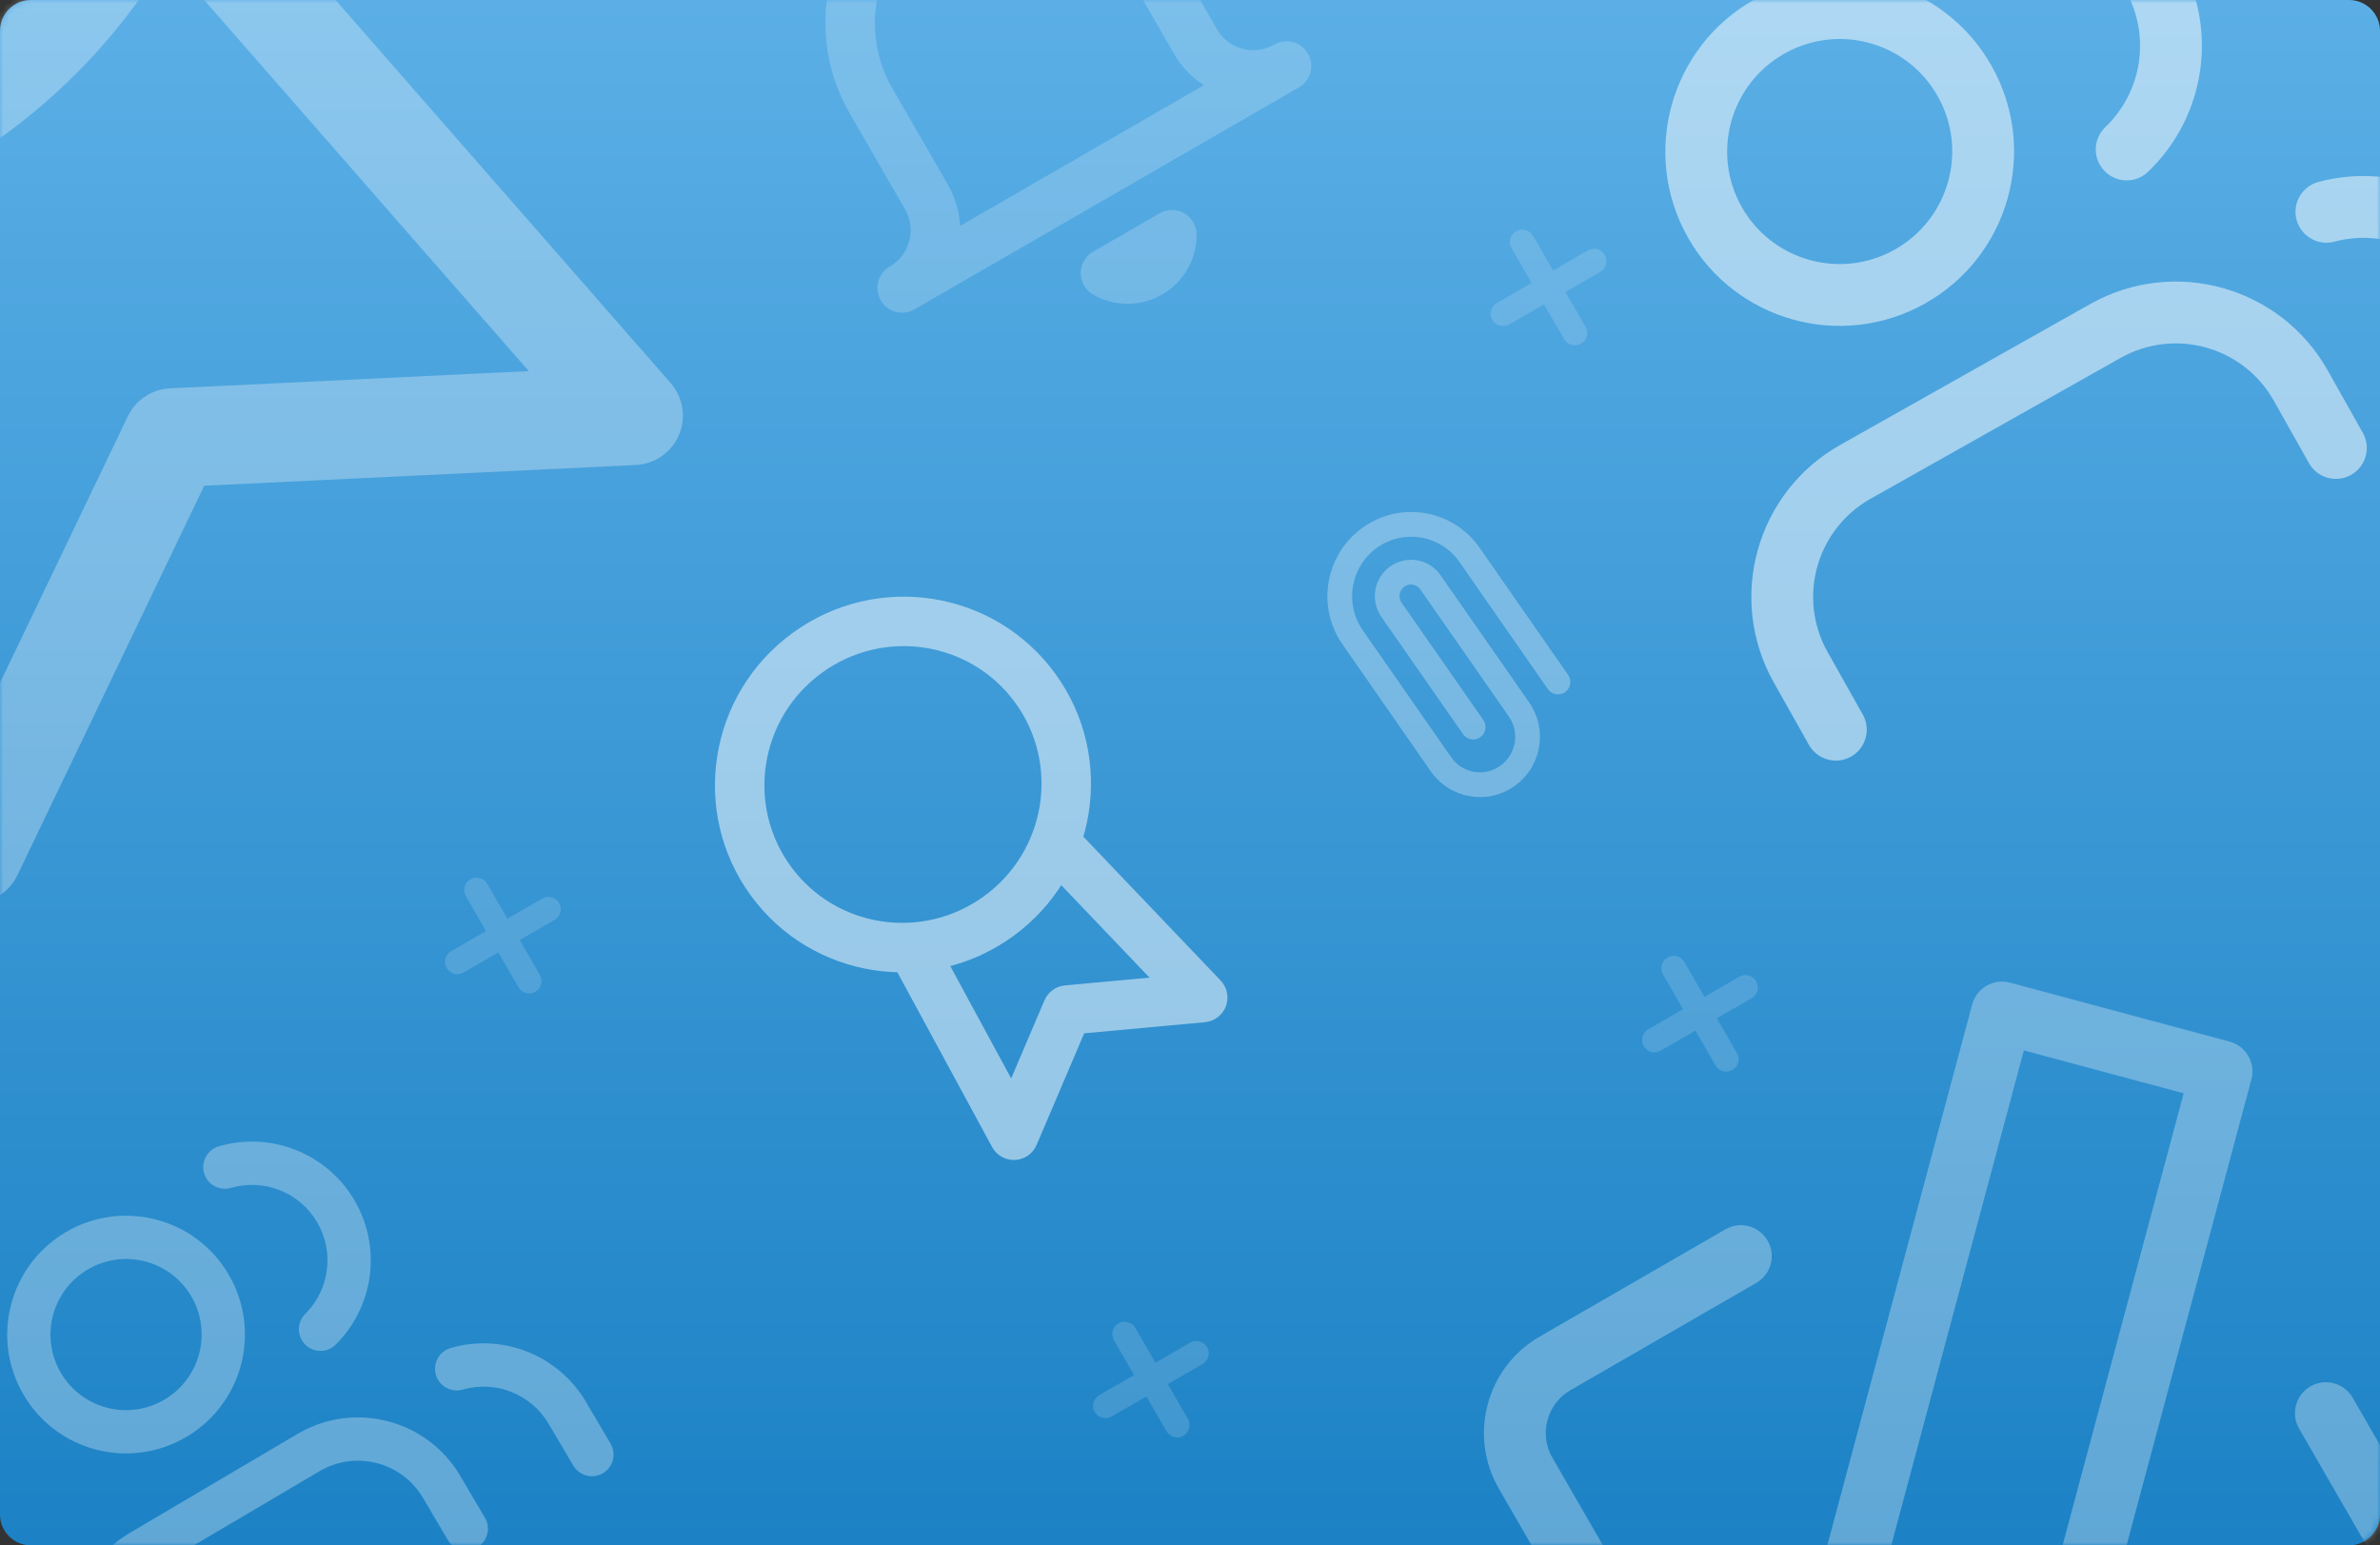 <svg width="385" height="250" viewBox="0 0 385 250" fill="none" xmlns="http://www.w3.org/2000/svg">
<rect x="0" y="0" width="385" height="250" fill="#333333" stroke="none"/>
<path d="M380 0H5C2.239 0 0 2.239 0 5V245C0 247.761 2.239 250 5 250H380C382.761 250 385 247.761 385 245V5C385 2.239 382.761 0 380 0Z" fill="url(#paint0_linear)"/>
<mask id="mask0" mask-type="alpha" maskUnits="userSpaceOnUse" x="0" y="0" width="385" height="250">
<path d="M380 0H5C2.239 0 0 2.239 0 5V245C0 247.761 2.239 250 5 250H380C382.761 250 385 247.761 385 245V5C385 2.239 382.761 0 380 0Z" fill="url(#paint1_linear)"/>
</mask>
<g mask="url(#mask0)">
<path d="M72.414 249.085C73.396 250.75 75.541 251.304 77.207 250.322C78.872 249.341 79.426 247.195 78.444 245.53L72.414 249.085ZM71.438 240.536L68.423 242.314L71.438 240.536ZM49.907 234.989L48.129 231.974L49.907 234.989ZM22.811 250.977L24.589 253.991L22.811 250.977ZM17.245 272.513L20.26 270.735L17.245 272.513ZM18.221 281.061C19.203 282.726 21.349 283.28 23.014 282.299C24.679 281.317 25.233 279.171 24.252 277.506L18.221 281.061ZM33.941 207.904L36.956 206.127L33.941 207.904ZM28.376 229.44L30.154 232.455L28.376 229.44ZM6.845 223.892L9.86 222.115L6.845 223.892ZM12.411 202.356L14.189 205.371L12.411 202.356ZM92.736 237.093C93.717 238.758 95.863 239.312 97.528 238.331C99.193 237.349 99.748 235.203 98.766 233.538L92.736 237.093ZM91.76 228.544L94.775 226.767L94.773 226.765L91.76 228.544ZM72.906 218.075C71.049 218.61 69.977 220.55 70.512 222.407C71.047 224.265 72.987 225.337 74.844 224.801L72.906 218.075ZM35.403 185.447C33.547 185.986 32.479 187.928 33.017 189.784C33.556 191.64 35.498 192.708 37.355 192.169L35.403 185.447ZM49.375 212.566C48.005 213.93 48.001 216.146 49.366 217.516C50.73 218.885 52.946 218.889 54.315 217.525L49.375 212.566ZM78.444 245.53L74.453 238.759L68.423 242.314L72.414 249.085L78.444 245.53ZM74.453 238.759C69.061 229.612 57.274 226.578 48.129 231.974L51.686 238.003C57.505 234.569 64.997 236.502 68.423 242.314L74.453 238.759ZM48.129 231.974L21.032 247.962L24.589 253.991L51.686 238.003L48.129 231.974ZM21.032 247.962C11.887 253.358 8.839 265.144 14.23 274.29L20.26 270.735C16.834 264.923 18.769 257.425 24.589 253.991L21.032 247.962ZM14.23 274.29L18.221 281.061L24.252 277.506L20.26 270.735L14.23 274.29ZM30.926 209.682C34.352 215.494 32.417 222.992 26.597 226.426L30.154 232.455C39.299 227.059 42.348 215.273 36.956 206.127L30.926 209.682ZM26.597 226.426C20.778 229.859 13.286 227.926 9.86 222.115L3.83 225.67C9.222 234.817 21.009 237.851 30.154 232.455L26.597 226.426ZM9.86 222.115C6.434 216.303 8.369 208.805 14.189 205.371L10.632 199.342C1.487 204.738 -1.561 216.524 3.83 225.67L9.86 222.115ZM14.189 205.371C20.008 201.937 27.501 203.87 30.926 209.682L36.956 206.127C31.565 196.98 19.778 193.946 10.632 199.342L14.189 205.371ZM98.766 233.538L94.775 226.767L88.744 230.322L92.736 237.093L98.766 233.538ZM94.773 226.765C90.319 219.221 81.326 215.649 72.906 218.075L74.844 224.801C80.2 223.258 85.915 225.531 88.746 230.324L94.773 226.765ZM37.355 192.169C42.719 190.612 48.451 192.887 51.285 197.693L57.315 194.138C52.856 186.574 43.837 182.998 35.403 185.447L37.355 192.169ZM51.285 197.693C54.118 202.5 53.334 208.622 49.375 212.566L54.315 217.525C60.537 211.327 61.773 201.702 57.315 194.138L51.285 197.693Z" fill="white" fill-opacity="0.3"/>
<path d="M373.507 74.923C374.862 77.329 377.911 78.182 380.317 76.827C382.724 75.473 383.576 72.424 382.222 70.017L373.507 74.923ZM372.176 62.364L367.819 64.817L372.176 62.364ZM340.576 53.545L338.121 49.189L340.576 53.545ZM300.132 76.334L302.586 80.69L300.132 76.334ZM291.288 107.94L295.645 105.487L291.288 107.94ZM292.62 120.499C293.974 122.905 297.023 123.758 299.43 122.403C301.836 121.049 302.689 118 301.334 115.593L292.62 120.499ZM317.82 13.121L313.463 15.574L317.82 13.121ZM308.976 44.727L306.522 40.371L308.976 44.727ZM277.376 35.909L273.019 38.362L277.376 35.909ZM286.22 4.302L283.766 -0.054L286.22 4.302ZM403.84 57.832C405.195 60.238 408.244 61.091 410.65 59.736C413.056 58.382 413.909 55.333 412.554 52.927L403.84 57.832ZM402.508 45.273L406.865 42.82L406.864 42.817L402.508 45.273ZM375.046 29.432C372.377 30.143 370.791 32.883 371.502 35.551C372.214 38.219 374.954 39.806 377.622 39.094L375.046 29.432ZM320.68 -19.809C318.014 -19.092 316.433 -16.349 317.15 -13.683C317.866 -11.016 320.609 -9.435 323.276 -10.152L320.68 -19.809ZM340.565 20.569C338.571 22.479 338.502 25.644 340.411 27.639C342.321 29.633 345.486 29.702 347.48 27.793L340.565 20.569ZM382.222 70.017L376.533 59.911L367.819 64.817L373.507 74.923L382.222 70.017ZM376.533 59.911C368.892 46.338 351.693 41.542 338.121 49.189L343.03 57.902C351.795 52.963 362.891 56.063 367.819 64.817L376.533 59.911ZM338.121 49.189L297.677 71.977L302.586 80.69L343.03 57.902L338.121 49.189ZM297.677 71.977C284.107 79.624 279.291 96.821 286.931 110.393L295.645 105.487C290.717 96.733 293.82 85.629 302.586 80.69L297.677 71.977ZM286.931 110.393L292.62 120.499L301.334 115.593L295.645 105.487L286.931 110.393ZM313.463 15.574C318.391 24.328 315.288 35.432 306.522 40.371L311.431 49.084C325.001 41.437 329.817 24.24 322.177 10.668L313.463 15.574ZM306.522 40.371C297.757 45.31 286.661 42.209 281.734 33.456L273.019 38.362C280.66 51.934 297.859 56.731 311.431 49.084L306.522 40.371ZM281.734 33.456C276.805 24.702 279.909 13.598 288.675 8.659L283.766 -0.054C270.195 7.593 265.38 24.79 273.019 38.362L281.734 33.456ZM288.675 8.659C297.439 3.72 308.536 6.821 313.463 15.574L322.177 10.668C314.537 -2.905 297.338 -7.701 283.766 -0.054L288.675 8.659ZM412.554 52.927L406.865 42.82L398.151 47.726L403.84 57.832L412.554 52.927ZM406.864 42.817C400.551 31.622 387.466 26.12 375.046 29.432L377.622 39.094C385.64 36.956 394.082 40.509 398.153 47.729L406.864 42.817ZM323.276 -10.152C331.308 -12.311 339.774 -8.755 343.85 -1.515L352.564 -6.42C346.245 -17.645 333.122 -23.154 320.68 -19.809L323.276 -10.152ZM343.85 -1.515C347.925 5.725 346.576 14.815 340.565 20.569L347.48 27.793C356.787 18.884 358.882 4.804 352.564 -6.42L343.85 -1.515Z" fill="white" fill-opacity="0.5"/>
<path d="M167.457 111.319L164.224 113.673L167.457 111.319ZM161.568 148.195L159.212 144.962L161.568 148.195ZM124.68 142.504L121.447 144.859L124.68 142.504ZM130.569 105.628L128.213 102.396L130.569 105.628ZM151.046 151.355C149.994 149.413 147.566 148.692 145.624 149.745C143.681 150.798 142.96 153.225 144.013 155.168L151.046 151.355ZM164.004 183.656L160.487 185.562C161.219 186.911 162.658 187.723 164.192 187.651C165.725 187.579 167.082 186.636 167.684 185.224L164.004 183.656ZM172.639 163.396L172.273 159.413C170.808 159.548 169.536 160.475 168.959 161.828L172.639 163.396ZM194.559 161.38L194.926 165.363C196.454 165.223 197.767 164.221 198.305 162.784C198.843 161.347 198.512 159.729 197.453 158.619L194.559 161.38ZM173.562 133.585C172.037 131.987 169.505 131.927 167.907 133.453C166.309 134.978 166.25 137.51 167.775 139.108L173.562 133.585ZM164.224 113.673C171.472 123.626 169.256 137.64 159.212 144.962L163.925 151.427C177.505 141.526 180.563 122.52 170.691 108.964L164.224 113.673ZM159.212 144.962C149.169 152.284 135.161 150.101 127.913 140.149L121.447 144.859C131.319 158.416 150.342 161.329 163.925 151.427L159.212 144.962ZM127.913 140.149C120.665 130.196 122.881 116.183 132.925 108.86L128.213 102.396C114.632 112.297 111.575 131.303 121.447 144.859L127.913 140.149ZM132.925 108.86C142.969 101.539 156.976 103.721 164.224 113.673L170.691 108.964C160.818 95.407 141.795 92.494 128.213 102.396L132.925 108.86ZM144.013 155.168L160.487 185.562L167.521 181.749L151.046 151.355L144.013 155.168ZM167.684 185.224L176.319 164.965L168.959 161.828L160.324 182.087L167.684 185.224ZM173.005 167.38L194.926 165.363L194.193 157.397L172.273 159.413L173.005 167.38ZM197.453 158.619L173.562 133.585L167.775 139.108L191.666 164.142L197.453 158.619Z" fill="white" fill-opacity="0.5"/>
<path d="M18.089 -106.25L11.424 -101.826L18.089 -106.25ZM-7.362 17.716L-11.785 11.05L-7.362 17.716ZM-131.511 -7.004L-138.176 -2.58L-131.511 -7.004ZM-106.06 -130.97L-110.482 -137.637L-106.06 -130.97ZM-48.495 29.291C-50.429 25.318 -55.218 23.666 -59.19 25.601C-63.162 27.535 -64.814 32.324 -62.88 36.296L-48.495 29.291ZM-4.393 138.123L-11.585 141.626C-10.242 144.385 -7.438 146.132 -4.369 146.123C-1.3 146.114 1.493 144.35 2.82 141.583L-4.393 138.123ZM27.886 70.817L27.502 62.826C24.566 62.967 21.944 64.707 20.673 67.357L27.886 70.817ZM102.464 67.233L102.848 75.224C105.914 75.076 108.625 73.188 109.826 70.364C111.027 67.539 110.506 64.276 108.485 61.966L102.464 67.233ZM31.261 -26.315C28.352 -29.64 23.298 -29.978 19.973 -27.069C16.647 -24.16 16.309 -19.106 19.218 -15.78L31.261 -26.315ZM11.424 -101.826C36.21 -64.487 25.881 -13.938 -11.785 11.05L-2.94 24.382C42.016 -5.442 54.478 -65.897 24.754 -110.675L11.424 -101.826ZM-11.785 11.05C-49.452 36.038 -100.059 25.912 -124.846 -11.428L-138.176 -2.58C-108.454 42.197 -47.894 54.206 -2.94 24.382L-11.785 11.05ZM-124.846 -11.428C-149.632 -48.768 -139.303 -99.316 -101.637 -124.304L-110.482 -137.637C-155.438 -107.813 -167.9 -47.358 -138.176 -2.58L-124.846 -11.428ZM-101.637 -124.304C-63.97 -149.293 -13.363 -139.167 11.424 -101.826L24.754 -110.675C-4.968 -155.451 -65.528 -167.46 -110.482 -137.637L-101.637 -124.304ZM-62.88 36.296L-11.585 141.626L2.799 134.621L-48.495 29.291L-62.88 36.296ZM2.82 141.583L35.099 74.276L20.673 67.357L-11.606 134.664L2.82 141.583ZM28.27 78.808L102.848 75.224L102.08 59.242L27.502 62.826L28.27 78.808ZM108.485 61.966L31.261 -26.315L19.218 -15.78L96.443 72.5L108.485 61.966Z" fill="white" fill-opacity="0.3"/>
<path d="M210.112 14.146C212.025 13.042 212.681 10.595 211.577 8.681C210.473 6.768 208.027 6.112 206.114 7.217L210.112 14.146ZM143.929 43.119C142.016 44.224 141.36 46.67 142.464 48.584C143.568 50.498 146.013 51.154 147.926 50.049L143.929 43.119ZM140.894 16.302L137.43 18.302L140.894 16.302ZM184.424 -8.83L187.888 -10.83L184.424 -8.83ZM189.58 37.976L193.579 37.983C193.582 36.552 192.821 35.229 191.584 34.513C190.346 33.796 188.82 33.796 187.581 34.511L189.58 37.976ZM178.822 44.187L176.823 40.722C175.585 41.437 174.822 42.759 174.823 44.19C174.824 45.62 175.588 46.941 176.828 47.655L178.822 44.187ZM206.114 7.217L143.929 43.119L147.926 50.049L210.112 14.146L206.114 7.217ZM147.926 50.049C154.993 45.969 157.411 36.93 153.334 29.862L146.406 33.862C148.278 37.107 147.165 41.251 143.929 43.119L147.926 50.049ZM153.334 29.862L144.358 14.302L137.43 18.302L146.406 33.862L153.334 29.862ZM144.358 14.302C138.521 4.182 141.986 -8.75 152.091 -14.584L148.094 -21.514C134.158 -13.468 129.387 4.359 137.43 18.302L144.358 14.302ZM152.091 -14.584C162.196 -20.418 175.122 -16.95 180.96 -6.83L187.888 -10.83C179.845 -24.773 162.03 -29.559 148.094 -21.514L152.091 -14.584ZM180.96 -6.83L189.935 8.731L196.864 4.731L187.888 -10.83L180.96 -6.83ZM189.935 8.731C194.012 15.798 203.045 18.227 210.112 14.146L206.114 7.217C202.878 9.085 198.736 7.976 196.864 4.731L189.935 8.731ZM185.581 37.968C185.578 39.104 184.972 40.151 183.991 40.717L187.989 47.647C191.442 45.653 193.571 41.971 193.579 37.983L185.581 37.968ZM183.991 40.717C183.01 41.284 181.801 41.285 180.817 40.719L176.828 47.655C180.283 49.643 184.535 49.641 187.989 47.647L183.991 40.717ZM180.821 47.652L191.579 41.441L187.581 34.511L176.823 40.722L180.821 47.652Z" fill="white" fill-opacity="0.2"/>
<path d="M380.575 226.112C379.196 223.72 376.138 222.901 373.747 224.281C371.355 225.662 370.535 228.72 371.915 231.112L380.575 226.112ZM284.107 207.54C286.499 206.159 287.319 203.101 285.939 200.709C284.559 198.317 281.502 197.497 279.111 198.878L284.107 207.54ZM323.854 163.801L325.151 158.971C323.87 158.627 322.505 158.807 321.356 159.47C320.207 160.133 319.369 161.226 319.026 162.508L323.854 163.801ZM359.365 173.334L364.194 174.627C364.908 171.96 363.327 169.219 360.662 168.504L359.365 173.334ZM335.57 262.158L338.068 266.489C339.217 265.826 340.056 264.733 340.399 263.451L335.57 262.158ZM313.056 275.156L308.726 277.656C310.105 280.048 313.163 280.868 315.554 279.488L313.056 275.156ZM300.059 252.625L295.231 251.332C294.887 252.613 295.067 253.977 295.729 255.125L300.059 252.625ZM371.915 231.112L389.265 261.191L397.926 256.191L380.575 226.112L371.915 231.112ZM389.265 261.191C391.476 265.023 390.162 269.917 386.338 272.125L391.335 280.787C399.945 275.816 402.893 264.803 397.926 256.191L389.265 261.191ZM386.338 272.125L307.538 317.621L312.534 326.283L391.335 280.787L386.338 272.125ZM307.538 317.621C303.714 319.828 298.821 318.517 296.611 314.685L287.95 319.685C292.918 328.297 303.923 331.254 312.534 326.283L307.538 317.621ZM296.611 314.685L251.123 235.827L242.463 240.827L287.95 319.685L296.611 314.685ZM251.123 235.827C248.913 231.995 250.227 227.101 254.05 224.893L249.054 216.231C240.443 221.203 237.496 232.215 242.463 240.827L251.123 235.827ZM254.05 224.893L284.107 207.54L279.111 198.878L249.054 216.231L254.05 224.893ZM322.558 168.631L358.069 178.164L360.662 168.504L325.151 158.971L322.558 168.631ZM354.536 172.04L330.741 260.864L340.399 263.451L364.194 174.627L354.536 172.04ZM333.072 257.827L310.557 270.825L315.554 279.488L338.068 266.489L333.072 257.827ZM317.386 272.656L304.389 250.125L295.729 255.125L308.726 277.656L317.386 272.656ZM304.888 253.919L328.683 165.095L319.026 162.508L295.231 251.332L304.888 253.919Z" fill="white" fill-opacity="0.3"/>
<path d="M247.982 38.138C247.43 37.182 246.207 36.854 245.25 37.406C244.294 37.959 243.966 39.182 244.518 40.138L247.982 38.138ZM253.018 54.861C253.57 55.817 254.794 56.145 255.75 55.593C256.707 55.041 257.035 53.817 256.482 52.861L253.018 54.861ZM242.139 49.018C241.182 49.57 240.855 50.793 241.407 51.75C241.959 52.706 243.182 53.034 244.139 52.482L242.139 49.018ZM258.861 43.982C259.818 43.429 260.146 42.206 259.594 41.25C259.041 40.293 257.818 39.965 256.861 40.518L258.861 43.982ZM244.518 40.138L253.018 54.861L256.482 52.861L247.982 38.138L244.518 40.138ZM244.139 52.482L258.861 43.982L256.861 40.518L242.139 49.018L244.139 52.482Z" fill="white" fill-opacity="0.15"/>
<path d="M272.478 155.635C271.926 154.679 270.703 154.351 269.746 154.903C268.79 155.456 268.462 156.679 269.014 157.635L272.478 155.635ZM277.514 172.358C278.066 173.314 279.29 173.642 280.246 173.09C281.203 172.538 281.531 171.314 280.978 170.358L277.514 172.358ZM266.635 166.515C265.678 167.067 265.351 168.29 265.903 169.247C266.455 170.203 267.678 170.531 268.635 169.979L266.635 166.515ZM283.357 161.479C284.314 160.926 284.642 159.703 284.089 158.747C283.537 157.79 282.314 157.462 281.357 158.015L283.357 161.479ZM269.014 157.635L277.514 172.358L280.978 170.358L272.478 155.635L269.014 157.635ZM268.635 169.979L283.357 161.479L281.357 158.015L266.635 166.515L268.635 169.979Z" fill="white" fill-opacity="0.15"/>
<path d="M78.829 142.986C78.277 142.03 77.054 141.702 76.097 142.254C75.14 142.806 74.813 144.03 75.365 144.986L78.829 142.986ZM83.865 159.709C84.417 160.665 85.64 160.993 86.597 160.441C87.554 159.888 87.881 158.665 87.329 157.709L83.865 159.709ZM72.986 153.865C72.029 154.418 71.701 155.641 72.254 156.597C72.806 157.554 74.029 157.882 74.986 157.329L72.986 153.865ZM89.708 148.829C90.665 148.277 90.993 147.054 90.44 146.097C89.888 145.141 88.665 144.813 87.708 145.365L89.708 148.829ZM75.365 144.986L83.865 159.709L87.329 157.709L78.829 142.986L75.365 144.986ZM74.986 157.329L89.708 148.829L87.708 145.365L72.986 153.865L74.986 157.329Z" fill="white" fill-opacity="0.15"/>
<path d="M183.662 214.819C183.11 213.862 181.886 213.534 180.93 214.086C179.973 214.639 179.646 215.862 180.198 216.819L183.662 214.819ZM188.698 231.541C189.25 232.498 190.473 232.825 191.43 232.273C192.386 231.721 192.714 230.498 192.162 229.541L188.698 231.541ZM177.819 225.698C176.862 226.25 176.534 227.473 177.087 228.43C177.639 229.386 178.862 229.714 179.819 229.162L177.819 225.698ZM194.541 220.662C195.498 220.11 195.825 218.886 195.273 217.93C194.721 216.973 193.498 216.645 192.541 217.198L194.541 220.662ZM180.198 216.819L188.698 231.541L192.162 229.541L183.662 214.819L180.198 216.819ZM179.819 229.162L194.541 220.662L192.541 217.198L177.819 225.698L179.819 229.162Z" fill="white" fill-opacity="0.15"/>
<path d="M253.668 109.185C254.299 110.092 254.075 111.338 253.168 111.969C252.262 112.6 251.015 112.376 250.384 111.47L253.668 109.185ZM237.721 89.767L239.363 88.624L237.721 89.767ZM218.806 103.096L220.447 101.954L218.806 103.096ZM233.111 123.657L231.469 124.799L233.111 123.657ZM245.721 114.771L247.362 113.627L247.363 113.628L245.721 114.771ZM231.397 94.207L229.756 95.35L229.755 95.349L231.397 94.207ZM225.092 98.65L223.451 99.793L223.45 99.792L225.092 98.65ZM239.952 116.482C240.583 117.388 240.36 118.635 239.454 119.266C238.548 119.898 237.301 119.675 236.67 118.768L239.952 116.482ZM250.384 111.47L236.079 90.909L239.363 88.624L253.668 109.185L250.384 111.47ZM236.079 90.909C233.063 86.574 227.124 85.527 222.807 88.569L220.503 85.299C226.633 80.979 235.08 82.469 239.363 88.624L236.079 90.909ZM222.807 88.569C218.483 91.616 217.426 97.611 220.447 101.954L217.164 104.238C212.886 98.09 214.381 89.613 220.503 85.299L222.807 88.569ZM220.447 101.954L234.753 122.514L231.469 124.799L217.164 104.238L220.447 101.954ZM234.753 122.514C236.552 125.101 240.094 125.725 242.669 123.91L244.973 127.18C240.584 130.273 234.536 129.206 231.469 124.799L234.753 122.514ZM242.669 123.91C245.252 122.09 245.884 118.507 244.079 115.913L247.363 113.628C250.424 118.028 249.355 124.093 244.973 127.18L242.669 123.91ZM244.08 115.914L229.756 95.35L233.038 93.063L247.362 113.627L244.08 115.914ZM229.755 95.349C229.172 94.511 228.028 94.309 227.194 94.897L224.89 91.627C227.537 89.761 231.189 90.405 233.039 93.064L229.755 95.349ZM227.194 94.897C226.352 95.49 226.145 96.662 226.733 97.507L223.45 99.792C221.605 97.141 222.249 93.488 224.89 91.627L227.194 94.897ZM226.733 97.506L239.952 116.482L236.67 118.768L223.451 99.793L226.733 97.506Z" fill="white" fill-opacity="0.3"/>
</g>
<defs>
<linearGradient id="paint0_linear" x1="192.5" y1="0" x2="192.5" y2="250" gradientUnits="userSpaceOnUse">
<stop stop-color="#5BAFE6"/>
<stop offset="1" stop-color="#1C82C5"/>
</linearGradient>
<linearGradient id="paint1_linear" x1="192.5" y1="0" x2="192.5" y2="250" gradientUnits="userSpaceOnUse">
<stop stop-color="#1C82C5"/>
<stop offset="1" stop-color="#1C82C5"/>
</linearGradient>
</defs>
</svg>
